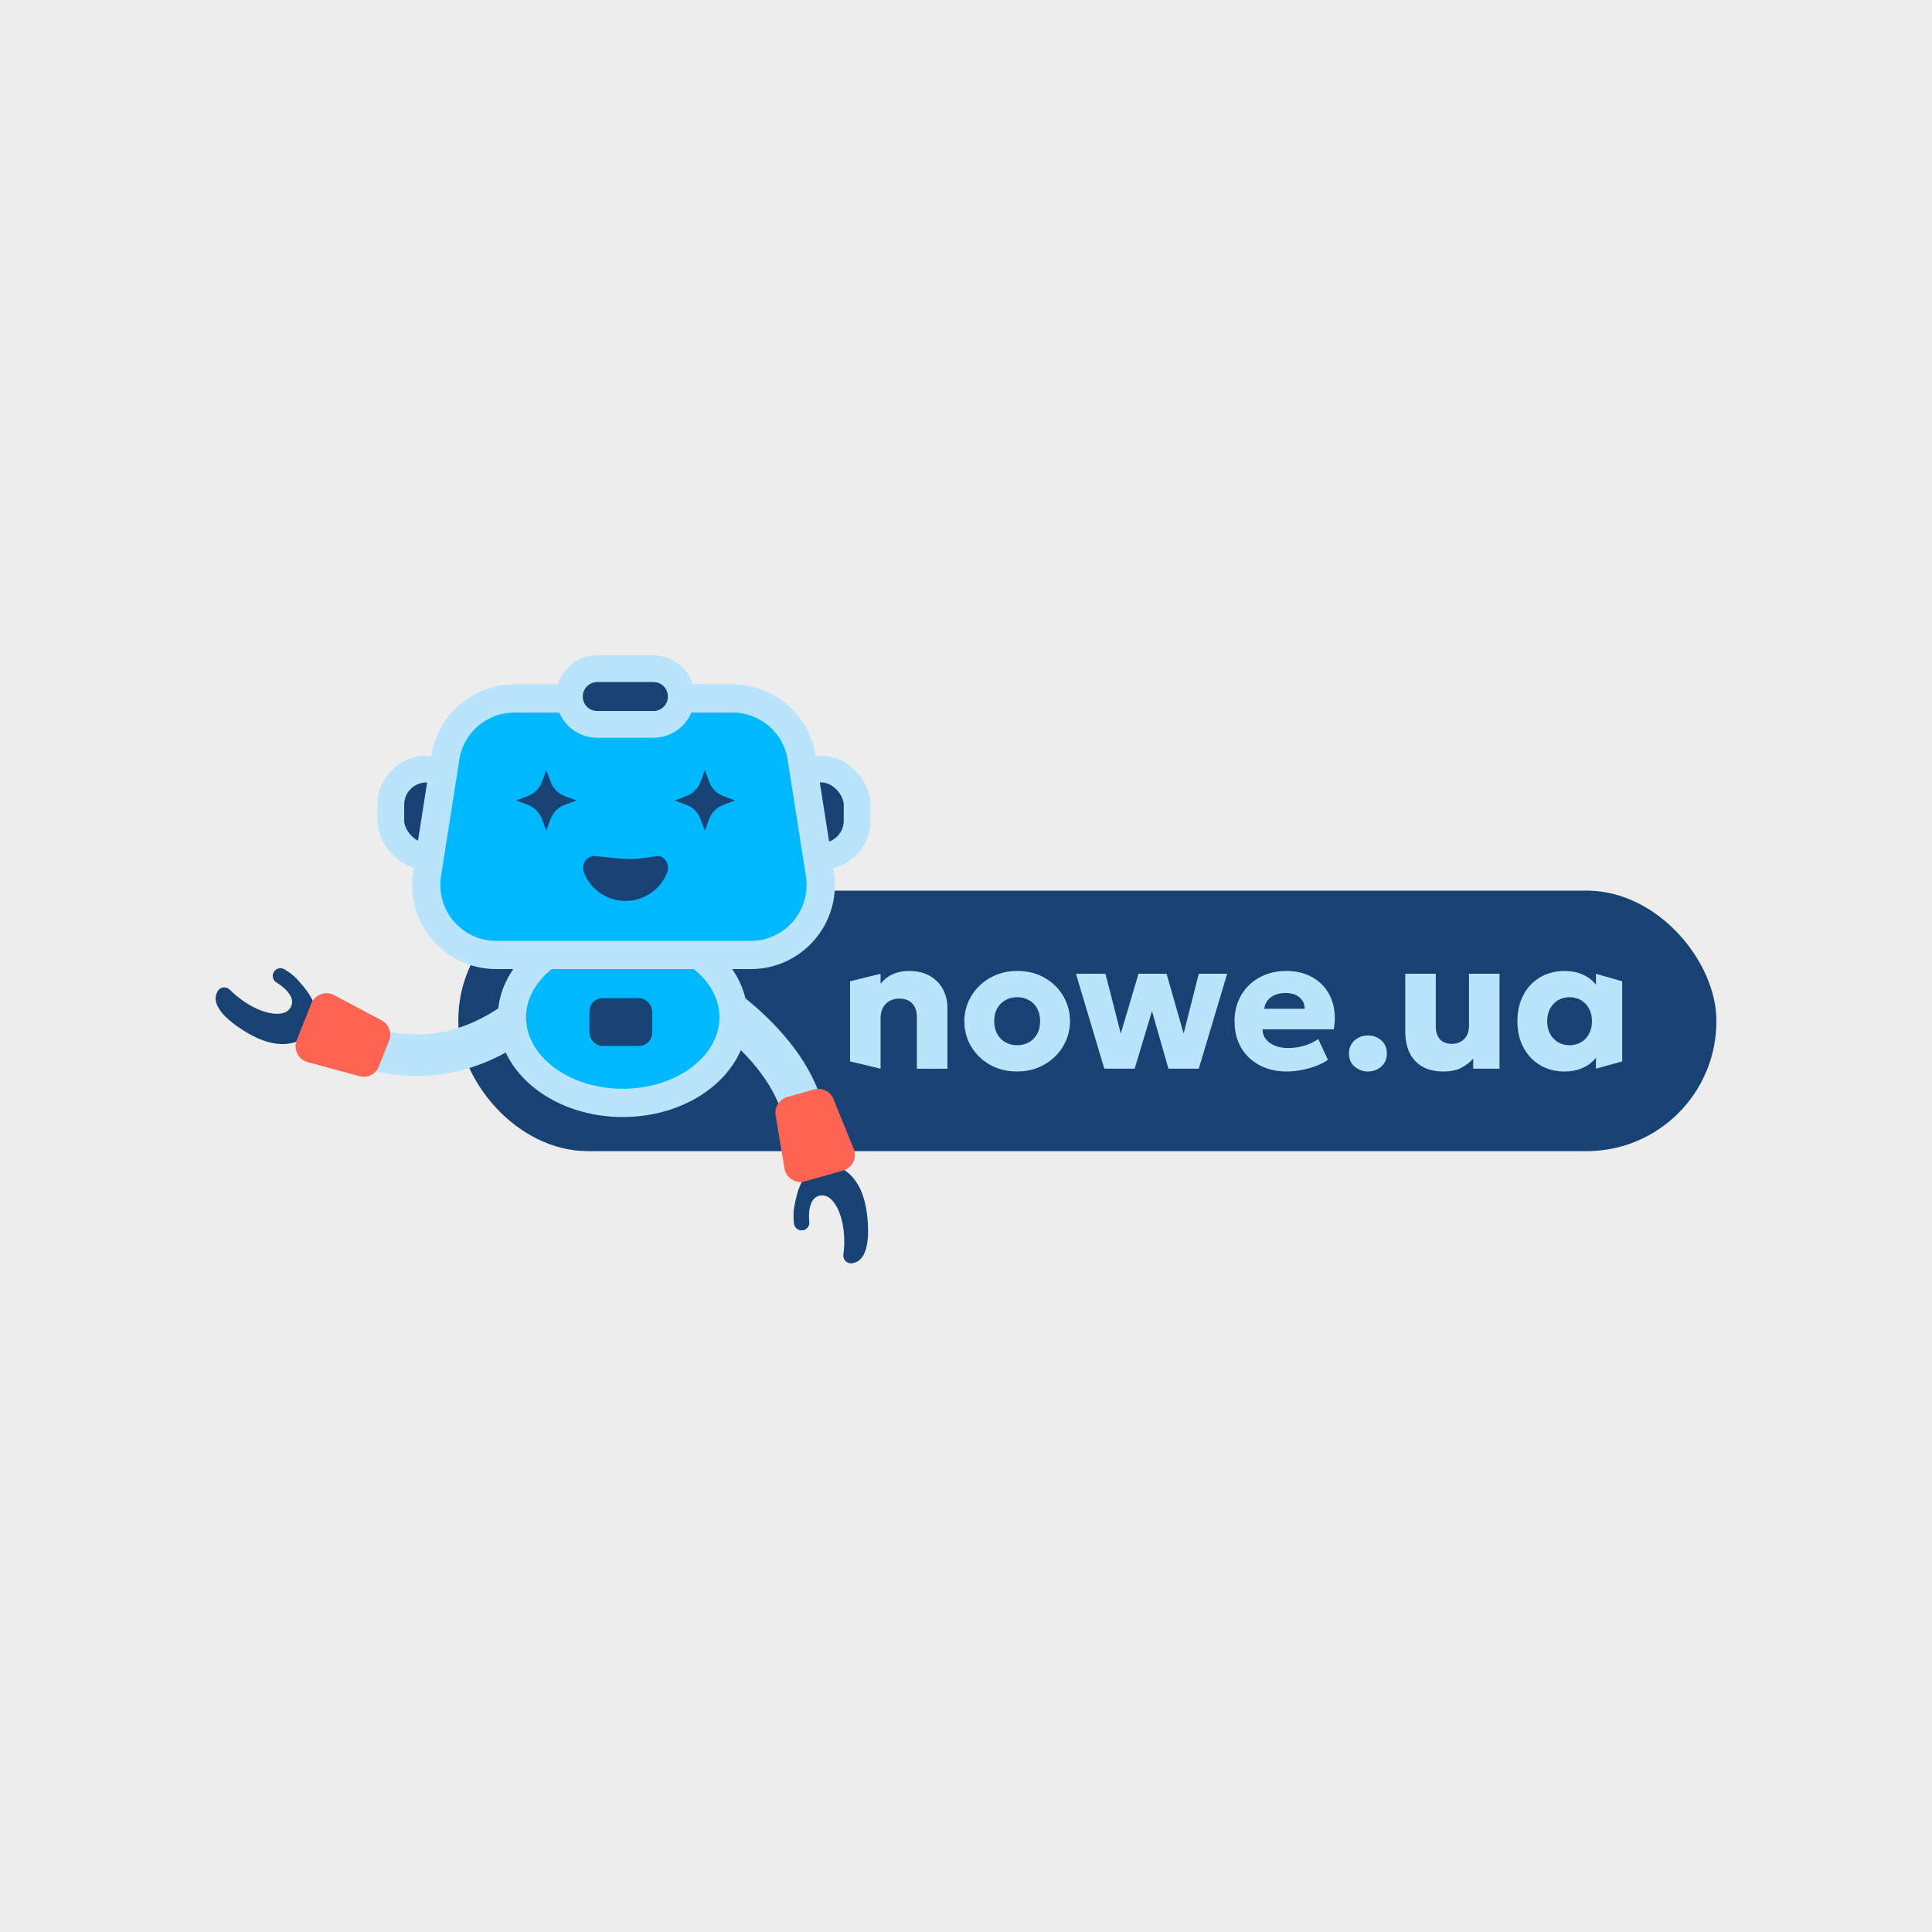 <svg xmlns="http://www.w3.org/2000/svg" id="uuid-87646ea3-0c39-44d3-84a2-cc82a09240ce" viewBox="0 0 1000 1000"><rect width="1000" height="1000" style="fill:#ededed;"></rect><rect x="237.22" y="460.98" width="651.17" height="134.85" rx="67.15" ry="67.15" style="fill:#194274;"></rect><path d="M112.31,513.81c.19-.57.5-1.12.95-1.57,1.56-1.56,4.09-1.56,5.65,0,8.32,8.31,19.17,13.39,26.4,12.37,2.46-.35,4.13-1.39,5.11-3.19.91-1.66,1.72-4.31-1.68-8.25-2.39-2.76-5.51-4.55-5.54-4.57-1.92-1.08-2.6-3.51-1.52-5.43,1.08-1.92,3.51-2.61,5.43-1.53,2.49,1.4,5.63,3.77,8.09,6.81,4.9,5.3,11.07,14.26,8.56,23.85-11.14,11.46-23.98,9.85-37.94.97-15.94-10.14-14.86-16.88-13.51-19.45h0Z" style="fill:#194274;"></path><path d="M425.24,601.57c15.87,1.89,22.38,13.07,23.81,29.55,1.61,18.6-4.24,21.98-7.15,22.53-.44.17-.91.26-1.4.26-.18,0-.35-.01-.53-.04-2.19-.29-3.72-2.3-3.43-4.48,1.56-11.65-1-23.37-6.21-28.48-1.77-1.74-3.62-2.43-5.64-2.13-7.42,1.13-5.82,13.4-5.8,13.52.31,2.18-1.21,4.2-3.39,4.51-2.19.31-4.21-1.2-4.52-3.39-.41-2.83-.43-6.77.5-10.57,1.24-7.11,4.61-17.44,13.75-21.27h0Z" style="fill:#194274;"></path><path d="M215.63,556.93c-11.77,0-24.84-2.25-38.9-8.12-5.49-2.29-8.09-8.61-5.79-14.1,2.29-5.49,8.61-8.09,14.1-5.79,22.03,9.2,43.51,8.63,63.87-1.7,15.14-7.68,24.04-18.12,24.13-18.23,3.8-4.58,10.59-5.22,15.18-1.42,4.58,3.8,5.22,10.6,1.42,15.18-.47.56-11.65,13.89-30.98,23.69-10.8,5.48-25.48,10.48-43.03,10.48h0Z" style="fill:#bae4fc;"></path><path d="M417.38,597.77c-5.78,0-10.56-4.58-10.77-10.4-.36-10.16-4.94-26.28-24.72-45.37-12.61-12.17-25.35-19.6-25.48-19.68-5.15-2.98-6.91-9.57-3.94-14.72,2.97-5.15,9.55-6.92,14.71-3.96,2.42,1.39,59.28,34.65,60.98,82.97.21,5.95-4.44,10.94-10.39,11.15h-.39,0Z" style="fill:#bae4fc;"></path><path d="M161.1,519.46l-7.52,19c-1.81,4.57.64,9.71,5.33,11.19l26.79,7.29c4.23,1.33,8.78-.83,10.41-4.96l5.26-13.29c1.63-4.13-.2-8.82-4.2-10.74l-24.52-13.01c-4.43-2.13-9.74-.06-11.54,4.51h-.01Z" style="fill:#ff6352;"></path><path d="M416.66,611.48l19.67-5.57c4.73-1.34,7.33-6.41,5.65-11.03l-10.47-25.71c-1.51-4.17-5.99-6.47-10.26-5.26l-13.75,3.89c-4.27,1.21-6.88,5.51-5.98,9.86l4.56,27.38c1,4.81,5.87,7.77,10.6,6.43h-.02Z" style="fill:#ff6352;"></path><ellipse cx="322.33" cy="526.58" rx="57.37" ry="44.28" style="fill:#00b8ff; stroke:#bae4fc; stroke-miterlimit:10; stroke-width:14.63px;"></ellipse><rect x="202.29" y="398.08" width="241.35" height="45.11" rx="18.39" ry="18.39" style="fill:#194274; stroke:#bae4fc; stroke-miterlimit:10; stroke-width:13.84px;"></rect><path d="M221.05,452.43l9.46-60.31c2.77-17.63,17.94-30.62,35.77-30.62h112.87c17.83,0,33.01,12.99,35.77,30.62l9.46,60.31c3.45,21.99-13.53,41.86-35.77,41.86h-131.79c-22.24,0-39.22-19.88-35.77-41.86Z" style="fill:#00b8ff; stroke:#bae4fc; stroke-miterlimit:10; stroke-width:14.63px;"></path><rect x="305.08" y="516.65" width="32.48" height="24.71" rx="6.79" ry="6.79" style="fill:#194274;"></rect><path d="M339.57,443.15c4.3-.76,7.36,4.4,5.76,8.46-3.38,8.6-11.75,14.69-21.55,14.69s-18.17-6.09-21.55-14.69c-1.6-4.06,1.42-8.87,5.76-8.46,16.69,1.58,18.79,2.28,31.58,0h0Z" style="fill:#194274;"></path><path d="M362.59,404.72l2.25-6.06,2.22,6.03c1.26,3.42,3.96,6.12,7.39,7.39l6.03,2.22-6.06,2.25c-3.41,1.26-6.09,3.95-7.36,7.36l-2.25,6.06-2.22-6.03c-1.26-3.42-3.96-6.12-7.39-7.39l-6.03-2.22,6.06-2.25c3.41-1.26,6.09-3.95,7.36-7.36Z" style="fill:#194274;"></path><path d="M280.51,404.72l2.25-6.06,2.22,6.03c1.26,3.42,3.96,6.12,7.39,7.39l6.03,2.22-6.06,2.25c-3.41,1.26-6.09,3.95-7.36,7.36l-2.25,6.06-2.22-6.03c-1.26-3.42-3.96-6.12-7.39-7.39l-6.03-2.22,6.06-2.25c3.41-1.26,6.09-3.95,7.36-7.36Z" style="fill:#194274;"></path><path d="M481.6,505.29c-2.99-1.81-6.79-2.72-11.42-2.72-2.76,0-5.4.53-7.9,1.59-2.51,1.06-4.67,2.75-6.5,5.06v-5.2l-15.8,3.9v41.46l15.8,3.78v-26.21c0-1.99.4-3.74,1.2-5.25.8-1.51,1.92-2.69,3.35-3.54,1.43-.85,3.11-1.28,5.03-1.28,3.02,0,5.31.85,6.87,2.55,1.56,1.7,2.34,4.03,2.34,6.99v26.74h15.8v-31.7c0-3.21-.72-6.25-2.14-9.13-1.43-2.87-3.64-5.22-6.62-7.03h0Z" style="fill:#bae4fc;"></path><path d="M540.71,506.11c-4.11-2.36-8.85-3.54-14.21-3.54-4.02,0-7.69.7-11.03,2.1-3.34,1.4-6.23,3.31-8.67,5.73-2.44,2.43-4.33,5.2-5.66,8.33-1.33,3.13-2,6.42-2,9.85,0,4.72,1.16,9.06,3.49,13.01,2.33,3.95,5.55,7.11,9.66,9.47s8.85,3.54,14.21,3.54c4.01,0,7.69-.71,11.03-2.12,3.34-1.41,6.23-3.32,8.67-5.73s4.32-5.18,5.64-8.31,1.98-6.41,1.98-9.85c0-4.72-1.16-9.06-3.47-13.01-2.31-3.95-5.52-7.11-9.64-9.47h0ZM536.81,535.18c-1.03,1.86-2.44,3.3-4.24,4.31-1.8,1.01-3.82,1.52-6.07,1.52s-4.27-.51-6.07-1.52c-1.8-1.01-3.22-2.45-4.26-4.31-1.04-1.86-1.57-4.06-1.57-6.6s.51-4.74,1.54-6.6c1.03-1.86,2.44-3.3,4.24-4.31,1.8-1.01,3.84-1.52,6.12-1.52s4.32.51,6.12,1.52c1.8,1.01,3.2,2.45,4.22,4.31,1.01,1.86,1.52,4.06,1.52,6.6s-.51,4.74-1.54,6.6h0Z" style="fill:#bae4fc;"></path><polygon points="612.64 534.99 603.82 504.01 589.27 504.01 580.12 534.99 572.17 504.01 556.9 504.01 571.59 553.15 587.3 553.15 596.26 523.33 604.78 553.15 620.49 553.15 635.18 504.01 620.49 504.01 612.64 534.99" style="fill:#bae4fc;"></polygon><path d="M685.7,511.22c-2.2-2.71-4.99-4.83-8.36-6.36s-7.21-2.29-11.51-2.29c-3.92,0-7.51.63-10.77,1.9-3.26,1.27-6.09,3.06-8.5,5.37-2.41,2.31-4.27,5.06-5.59,8.24-1.32,3.18-1.98,6.66-1.98,10.45,0,5.24,1.13,9.8,3.4,13.71,2.26,3.9,5.44,6.94,9.54,9.11,4.09,2.17,8.84,3.25,14.24,3.25,2.44,0,5-.26,7.68-.79,2.68-.53,5.22-1.25,7.61-2.17,2.39-.92,4.34-1.95,5.85-3.11l-4.96-10.7c-2.38,1.57-4.87,2.74-7.47,3.49-2.6.76-5.35,1.13-8.24,1.13-2.6,0-4.88-.41-6.84-1.23s-3.5-1.95-4.62-3.4-1.7-3.13-1.73-5.06h36.9c.77-4.3.74-8.29-.1-11.97-.84-3.68-2.35-6.87-4.55-9.59v.02ZM654.41,522.13c.26-2.47,1.39-4.45,3.4-5.93,2.01-1.48,4.54-2.22,7.59-2.22s5.41.74,7.18,2.22,2.68,3.45,2.75,5.93h-20.92Z" style="fill:#bae4fc;"></path><path d="M714.93,538.46c-1.93-1.67-4.22-2.51-6.89-2.51-1.77,0-3.4.39-4.89,1.16-1.49.77-2.69,1.85-3.59,3.23-.9,1.38-1.35,3.04-1.35,4.96,0,2.86.98,5.12,2.94,6.79,1.96,1.67,4.26,2.51,6.89,2.51,1.77,0,3.39-.38,4.87-1.13s2.67-1.82,3.57-3.2,1.35-3.04,1.35-4.96c0-2.89-.96-5.17-2.89-6.84h0Z" style="fill:#bae4fc;"></path><path d="M760.35,531.04c0,1.83-.36,3.44-1.08,4.82-.72,1.38-1.75,2.47-3.08,3.25-1.33.79-2.88,1.18-4.65,1.18-2.73,0-4.81-.79-6.24-2.36s-2.14-3.71-2.14-6.41v-27.51h-15.8v29.87c0,4.11.71,7.72,2.14,10.82,1.43,3.1,3.6,5.52,6.53,7.27,2.92,1.75,6.62,2.63,11.08,2.63,3.89,0,7.03-.67,9.44-2,2.41-1.33,4.4-2.88,5.97-4.65v5.2h13.63v-49.14h-15.8v27.03h0Z" style="fill:#bae4fc;"></path><path d="M826.06,504.01v5.69c-1.26-1.62-2.83-3.01-4.72-4.17-3.21-1.98-7.1-2.96-11.66-2.96-3.47,0-6.69.62-9.66,1.85-2.97,1.24-5.55,3-7.73,5.28s-3.88,5.02-5.08,8.21c-1.2,3.2-1.81,6.75-1.81,10.67,0,5.2,1.06,9.76,3.18,13.68,2.12,3.92,5,6.95,8.65,9.11,3.64,2.15,7.8,3.23,12.45,3.23s8.45-.99,11.66-2.96c1.89-1.16,3.46-2.56,4.72-4.19v5.71l13.59-3.78v-41.46l-13.59-3.9h0ZM822.45,535.18c-1.03,1.86-2.42,3.3-4.17,4.31-1.75,1.01-3.72,1.52-5.9,1.52s-4.14-.51-5.88-1.52c-1.73-1.01-3.12-2.45-4.14-4.31-1.03-1.86-1.54-4.06-1.54-6.6s.51-4.74,1.54-6.6c1.03-1.86,2.41-3.3,4.14-4.31,1.73-1.01,3.69-1.52,5.88-1.52s4.15.51,5.9,1.52c1.75,1.01,3.14,2.45,4.17,4.31,1.03,1.86,1.54,4.06,1.54,6.6s-.51,4.74-1.54,6.6Z" style="fill:#bae4fc;"></path><path d="M309.14,346.1h29.07c7.96,0,14.42,6.46,14.42,14.42h0c0,7.96-6.46,14.42-14.42,14.42h-29.07c-7.96,0-14.42-6.46-14.42-14.42h0c0-7.96,6.46-14.42,14.42-14.42Z" style="fill:#194274; stroke:#bae4fc; stroke-miterlimit:10; stroke-width:13.84px;"></path></svg>